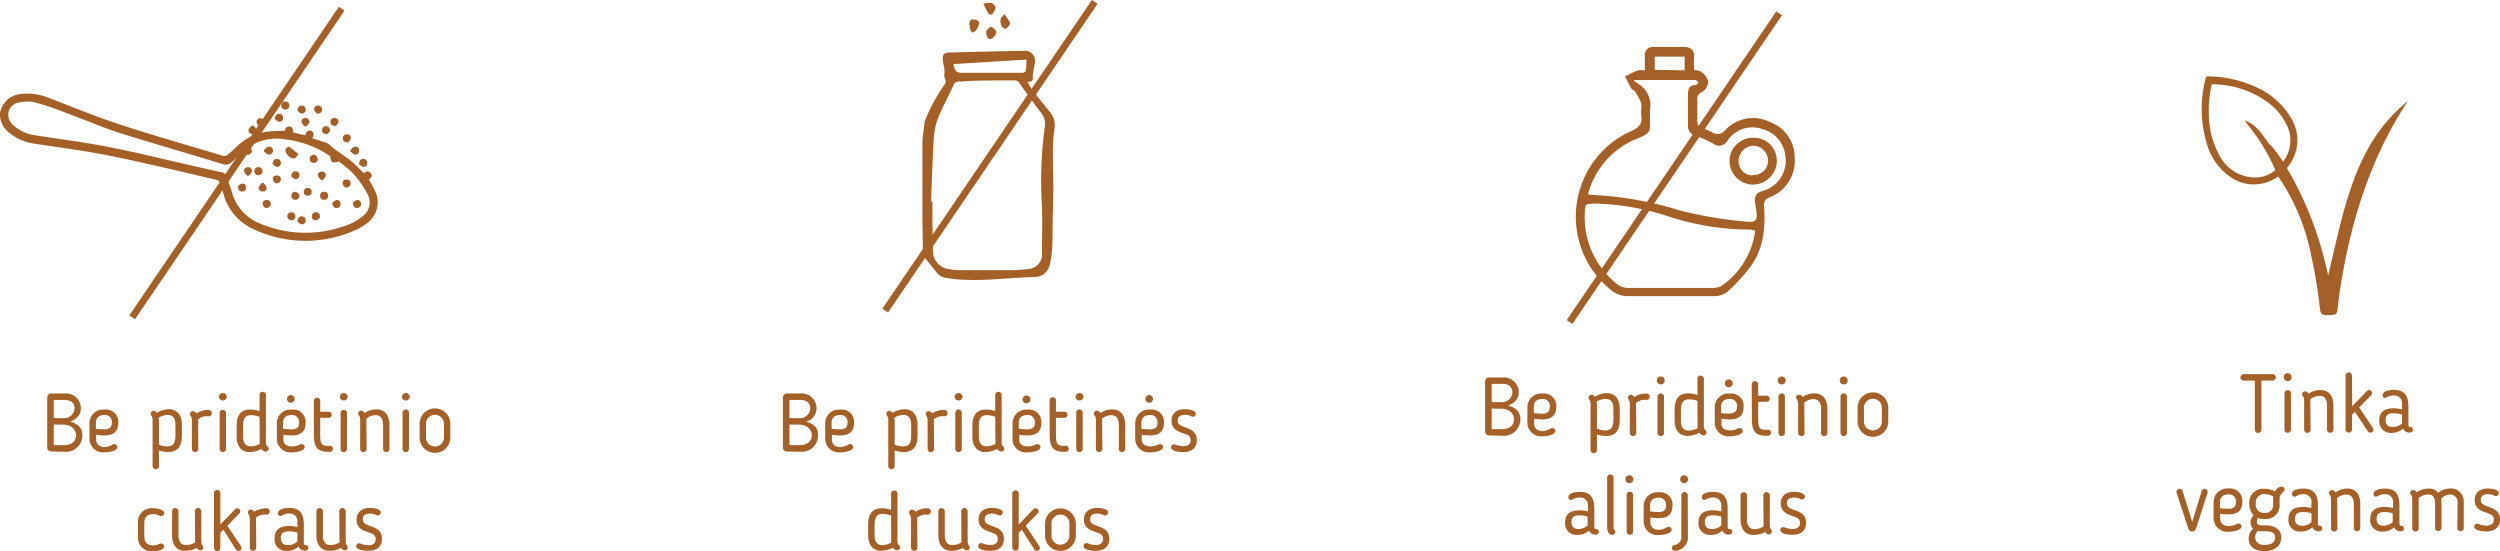 <?xml version="1.0" encoding="UTF-8" standalone="no"?>
<svg xmlns:dc="http://purl.org/dc/elements/1.1/" xmlns:cc="http://creativecommons.org/ns#" xmlns:rdf="http://www.w3.org/1999/02/22-rdf-syntax-ns#" xmlns:svg="http://www.w3.org/2000/svg" xmlns="http://www.w3.org/2000/svg" xmlns:sodipodi="http://sodipodi.sourceforge.net/DTD/sodipodi-0.dtd" xmlns:inkscape="http://www.inkscape.org/namespaces/inkscape" id="Layer_1" data-name="Layer 1" viewBox="0 0 364.668 80.433" version="1.1" sodipodi:docname="icons_product.svg" width="364.668" height="80.433" inkscape:version="0.92.4 (5da689c313, 2019-01-14)">
  <defs id="defs12">
    <style id="style10">.cls-1{fill:#a46026;}</style>
  </defs>
  <title id="title14">icons_product</title>
  <path class="cls-1" d="m 328.908,55.517 h -1.63 a 0.48,0.48 0 0 1 -0.48,-0.47 0.52,0.52 0 0 1 0.48,-0.47 h 4.22 a 0.47,0.47 0 1 1 0,0.94 h -1.63 v 7.16 a 0.49,0.49 0 0 1 -0.48,0.48 0.49,0.49 0 0 1 -0.48,-0.48 z" id="path16" inkscape:connector-curvature="0" style="fill:#a46026"></path>
  <path class="cls-1" d="m 333.698,55.597 a 0.58,0.58 0 1 1 0.58,-0.57 0.57,0.57 0 0 1 -0.58,0.57 z m 0,7.53 a 0.46,0.46 0 0 1 -0.47,-0.46 v -5.29 a 0.47,0.47 0 0 1 0.47,-0.47 0.46,0.46 0 0 1 0.47,0.47 v 5.29 a 0.45,0.45 0 0 1 -0.47,0.46 z" id="path18" inkscape:connector-curvature="0" style="fill:#a46026"></path>
  <path class="cls-1" d="m 337.038,62.667 a 0.47,0.47 0 0 1 -0.94,0 v -4.08 c 0,-0.66 -0.11,-0.66 -0.21,-0.84 a 0.42,0.42 0 0 1 -0.09,-0.24 0.42,0.42 0 0 1 0.45,-0.42 0.61,0.61 0 0 1 0.5,0.35 2.93,2.93 0 0 1 1.71,-0.54 c 1.28,0 1.91,0.91 1.91,2.26 v 3.51 a 0.44,0.44 0 0 1 -0.47,0.45 0.43,0.43 0 0 1 -0.46,-0.45 v -3.51 c 0,-0.91 -0.39,-1.42 -1.11,-1.42 a 2.22,2.22 0 0 0 -1.33,0.5 2.5,2.5 0 0 1 0,0.35 z" id="path20" inkscape:connector-curvature="0" style="fill:#a46026"></path>
  <path class="cls-1" d="m 343.108,59.257 2.17,-2.25 a 0.4,0.4 0 0 1 0.29,-0.11 0.43,0.43 0 0 1 0.44,0.43 0.39,0.39 0 0 1 -0.12,0.31 l -1.76,1.8 2,3 a 0.64,0.64 0 0 1 0.07,0.28 0.42,0.42 0 0 1 -0.45,0.39 0.44,0.44 0 0 1 -0.38,-0.22 l -1.86,-2.83 -0.43,0.44 v 2.15 a 0.45,0.45 0 0 1 -0.47,0.46 0.46,0.46 0 0 1 -0.47,-0.46 v -7.86 a 0.47,0.47 0 0 1 0.47,-0.47 0.46,0.46 0 0 1 0.47,0.47 z" id="path22" inkscape:connector-curvature="0" style="fill:#a46026"></path>
  <path class="cls-1" d="m 350.378,58.977 a 1.13,1.13 0 0 0 -1.29,-1.28 1.75,1.75 0 0 0 -0.91,0.25 0.85,0.85 0 0 1 -0.31,0.1 c -0.23,0 -0.32,-0.22 -0.33,-0.4 0,-0.55 0.85,-0.78 1.67,-0.78 1.5,0 2.1,0.84 2.1,2.43 v 2.63 c 0,0.24 0.08,0.36 0.22,0.36 h 0.1 a 0.37,0.37 0 0 1 0.34,0.41 c 0,0.3 -0.27,0.41 -0.54,0.41 a 1,1 0 0 1 -0.9,-0.6 2.3,2.3 0 0 1 -1.64,0.63 1.66,1.66 0 0 1 -1.83,-1.81 v 0 c 0,-1.17 0.69,-1.77 2.11,-1.77 a 4.26,4.26 0 0 1 1.21,0.17 z m -2.4,2.31 v 0 c 0,0.57 0.25,1 1.05,1 a 2,2 0 0 0 1.35,-0.52 v -1.3 a 4.56,4.56 0 0 0 -1.22,-0.18 c -1,-0.03 -1.19,0.46 -1.19,0.97 z" id="path24" inkscape:connector-curvature="0" style="fill:#a46026"></path>
  <path class="cls-1" d="m 320.378,76.967 c -0.13,0.4 -0.3,0.56 -0.61,0.56 -0.31,0 -0.48,-0.16 -0.61,-0.55 l -1.67,-5.12 a 0.45,0.45 0 0 1 0.46,-0.55 0.46,0.46 0 0 1 0.42,0.31 l 1.4,4.52 1.38,-4.52 a 0.452,0.452 0 0 1 0.86,0.28 z" id="path26" inkscape:connector-curvature="0" style="fill:#a46026"></path>
  <path class="cls-1" d="m 326.378,76.367 a 0.37,0.37 0 0 1 0.17,0 0.43,0.43 0 0 1 0.42,0.42 c 0,0.59 -1.3,0.78 -1.95,0.78 a 2,2 0 0 1 -2.13,-2 v -2.31 a 2,2 0 0 1 2.19,-2 1.79,1.79 0 0 1 2,2 c 0,1.1 -0.6,1.77 -2,1.77 a 7.82,7.82 0 0 1 -1.23,-0.1 v 0.7 c 0,0.67 0.45,1.11 1.31,1.11 a 2.78,2.78 0 0 0 1.22,-0.37 z m -1.32,-4.25 c -0.78,0 -1.24,0.42 -1.24,1.1 v 0.91 a 11.23,11.23 0 0 0 1.26,0.08 c 0.91,0 1.07,-0.49 1.07,-1 a 1,1 0 0 0 -1.13,-1.09 z" id="path28" inkscape:connector-curvature="0" style="fill:#a46026"></path>
  <path class="cls-1" d="m 331.848,71.677 a 1.2,1.2 0 0 1 0.95,-0.69 0.42,0.42 0 0 1 0.45,0.42 0.36,0.36 0 0 1 -0.09,0.24 c -0.45,0.44 -0.64,0.57 -0.64,1.16 v 0.74 a 2,2 0 0 1 -2.17,2.16 2.75,2.75 0 0 1 -1,-0.15 1.17,1.17 0 0 0 -0.15,0.55 c 0,0.42 0.39,0.52 0.65,0.52 h 0.53 c 1.36,0 2.39,0.57 2.39,1.77 0,1.2 -1,2 -2.45,2 -1.45,0 -2.31,-0.68 -2.31,-1.84 a 1.9,1.9 0 0 1 0.64,-1.44 1.31,1.31 0 0 1 -0.36,-0.93 1.27,1.27 0 0 1 0.45,-1 2.29,2.29 0 0 1 -0.64,-1.69 2,2 0 0 1 2.14,-2.2 3.26,3.26 0 0 1 1.61,0.38 z m -2.47,5.76 a 1.14,1.14 0 0 0 -0.41,0.93 c 0,0.72 0.47,1.12 1.39,1.12 0.92,0 1.5,-0.35 1.5,-1.07 0,-0.72 -0.48,-0.92 -1.44,-0.92 h -0.5 a 2.69,2.69 0 0 1 -0.54,-0.06 z m 2.22,-5 a 2.29,2.29 0 0 0 -1.22,-0.36 1.21,1.21 0 0 0 -1.33,1.38 1.19,1.19 0 0 0 1.29,1.36 1.12,1.12 0 0 0 1.23,-1.27 v -0.76 a 2,2 0 0 1 0.04,-0.32 z" id="path30" inkscape:connector-curvature="0" style="fill:#a46026"></path>
  <path class="cls-1" d="m 337.168,73.377 a 1.12,1.12 0 0 0 -1.28,-1.28 1.69,1.69 0 0 0 -0.91,0.25 0.93,0.93 0 0 1 -0.31,0.1 c -0.23,0 -0.33,-0.22 -0.34,-0.4 -0.05,-0.55 0.85,-0.78 1.68,-0.78 1.5,0 2.1,0.84 2.1,2.43 v 2.63 c 0,0.24 0.07,0.36 0.22,0.36 h 0.05 a 0.37,0.37 0 0 1 0.35,0.41 c 0,0.3 -0.28,0.41 -0.54,0.41 a 1,1 0 0 1 -0.9,-0.6 2.34,2.34 0 0 1 -1.64,0.63 1.66,1.66 0 0 1 -1.84,-1.81 v 0 c 0,-1.18 0.7,-1.78 2.11,-1.78 a 4.26,4.26 0 0 1 1.21,0.17 z m -2.4,2.31 v 0 c 0,0.57 0.26,1 1.06,1 a 1.92,1.92 0 0 0 1.34,-0.52 v -1.3 a 4.45,4.45 0 0 0 -1.22,-0.18 c -0.98,0 -1.18,0.46 -1.18,1 z" id="path32" inkscape:connector-curvature="0" style="fill:#a46026"></path>
  <path class="cls-1" d="m 340.958,77.067 a 0.47,0.47 0 0 1 -0.94,0 v -4.08 c 0,-0.66 -0.11,-0.66 -0.22,-0.84 a 0.51,0.51 0 0 1 -0.08,-0.24 0.42,0.42 0 0 1 0.44,-0.42 0.61,0.61 0 0 1 0.51,0.35 3,3 0 0 1 1.71,-0.58 c 1.27,0 1.91,0.91 1.91,2.26 v 3.51 a 0.47,0.47 0 0 1 -0.94,0 v -3.47 c 0,-0.91 -0.38,-1.42 -1.1,-1.42 a 2.22,2.22 0 0 0 -1.33,0.5 2.5,2.5 0 0 1 0,0.35 z" id="path34" inkscape:connector-curvature="0" style="fill:#a46026"></path>
  <path class="cls-1" d="m 349.068,73.377 a 1.13,1.13 0 0 0 -1.29,-1.28 1.69,1.69 0 0 0 -0.91,0.25 0.93,0.93 0 0 1 -0.31,0.1 c -0.23,0 -0.33,-0.22 -0.34,-0.4 0,-0.55 0.85,-0.78 1.68,-0.78 1.5,0 2.1,0.84 2.1,2.43 v 2.63 c 0,0.24 0.07,0.36 0.22,0.36 h 0.09 a 0.37,0.37 0 0 1 0.35,0.41 c 0,0.3 -0.27,0.41 -0.54,0.41 a 1,1 0 0 1 -0.9,-0.6 2.3,2.3 0 0 1 -1.64,0.63 1.66,1.66 0 0 1 -1.84,-1.81 v 0 c 0,-1.18 0.7,-1.78 2.11,-1.78 a 4.33,4.33 0 0 1 1.22,0.17 z m -2.4,2.31 v 0 c 0,0.57 0.25,1 1,1 a 2,2 0 0 0 1.35,-0.52 v -1.3 a 4.58,4.58 0 0 0 -1.23,-0.18 c -0.93,0 -1.12,0.46 -1.12,1 z" id="path36" inkscape:connector-curvature="0" style="fill:#a46026"></path>
  <path class="cls-1" d="m 358.478,73.337 a 1.07,1.07 0 0 0 -1.09,-1.2 1.78,1.78 0 0 0 -1.32,0.63 2.35,2.35 0 0 1 0.06,0.54 v 3.76 a 0.47,0.47 0 0 1 -0.93,0 v -3.48 c 0,-0.85 -0.15,-1.45 -1,-1.45 a 2.39,2.39 0 0 0 -1.39,0.48 2.76,2.76 0 0 1 0,0.37 v 4.08 a 0.47,0.47 0 0 1 -0.94,0 v -4.08 c 0,-0.66 -0.11,-0.66 -0.21,-0.84 a 0.42,0.42 0 0 1 -0.09,-0.24 0.42,0.42 0 0 1 0.45,-0.42 0.57,0.57 0 0 1 0.47,0.32 3.34,3.34 0 0 1 1.76,-0.54 1.6,1.6 0 0 1 1.39,0.62 2.74,2.74 0 0 1 1.74,-0.63 1.87,1.87 0 0 1 2,2 v 3.76 a 0.47,0.47 0 0 1 -0.94,0 z" id="path38" inkscape:connector-curvature="0" style="fill:#a46026"></path>
  <path class="cls-1" d="m 362.898,71.257 c 0.63,0 1.6,0.17 1.6,0.67 a 0.44,0.44 0 0 1 -0.43,0.44 0.51,0.51 0 0 1 -0.22,-0.06 1.84,1.84 0 0 0 -0.91,-0.22 c -0.73,0 -1.07,0.29 -1.07,0.84 0,0.37 0.16,0.56 0.56,0.77 0.83,0.41 2.24,0.51 2.24,2.07 0,1.08 -0.69,1.75 -2,1.75 -0.61,0 -1.76,-0.14 -1.76,-0.69 a 0.42,0.42 0 0 1 0.44,-0.43 0.29,0.29 0 0 1 0.12,0 3.21,3.21 0 0 0 1.2,0.28 c 0.66,0 1.1,-0.27 1.1,-0.89 a 0.75,0.75 0 0 0 -0.44,-0.74 c -0.76,-0.41 -2.35,-0.5 -2.35,-2.08 -0.02,-1 0.65,-1.71 1.92,-1.71 z" id="path40" inkscape:connector-curvature="0" style="fill:#a46026"></path>
  <path class="cls-1" d="m 340.238,37.477 -0.63,2.7 -0.49,-2.09 a 51.29,51.29 0 0 0 -5.53,-13.56 l 0.12,-0.19 a 6.09,6.09 0 0 0 0.55,-7 11,11 0 0 0 -4.65,-4.38 17.12,17.12 0 0 0 -7.57,-1.82 c -0.22,0 -0.26,0.11 -0.3,0.28 a 17.41,17.41 0 0 0 0.1,9.31 8.73,8.73 0 0 0 3.5,5.09 6,6 0 0 0 5.72,0.63 8.21,8.21 0 0 0 1.26,-0.7 30.92,30.92 0 0 1 4.81,11.51 72.48,72.48 0 0 1 1.25,7.58 c 0.11,1 0.29,1.18 1.22,1.13 h 0.2 c 1.09,-0.07 1.09,-0.07 1.23,-1.33 0.14,-1.26 0.32,-2.57 0.54,-3.82 1.75,-10.37 4.92,-18.93 9.67,-26.07 -7.03,5.59 -8.96,13.94 -11,22.73 z m -11.86,-11.62 a 5.9,5.9 0 0 1 -4.7,-3.31 12.51,12.51 0 0 1 -1.47,-5.55 17.1,17.1 0 0 1 0.42,-4.73 c 0.6,0.05 1.19,0.05 1.77,0.14 a 13.58,13.58 0 0 1 6.18,2.37 8.86,8.86 0 0 1 3.18,3.9 5.06,5.06 0 0 1 -0.73,4.9 26.33,26.33 0 0 0 -1.72,-2.32 c -0.62,-0.22 -1.7,-3.12 -3.93,-3.65 a 28,28 0 0 1 4.52,7.2 4.55,4.55 0 0 1 -3.52,1.05 z" id="path42" inkscape:connector-curvature="0" style="fill:#a46026"></path>
  <path class="cls-1" d="m 7.458,65.857 a 0.58,0.58 0 0 1 -0.57,-0.58 v -7.3 a 0.57,0.57 0 0 1 0.57,-0.58 h 2 a 2.16,2.16 0 0 1 2.34,2.18 c 0,1 -0.66,1.55 -1.55,1.92 0.8,0.25 1.77,0.61 1.77,2 a 2.39,2.39 0 0 1 -2.61,2.4 z m 1.76,-4.86 a 1.51,1.51 0 0 0 1.65,-1.43 c 0,-0.63 -0.36,-1.23 -1.44,-1.23 h -1.59 v 2.66 z m -1.38,0.93 v 3 h 1.47 c 1.2,0 1.78,-0.59 1.78,-1.45 0,-0.86 -0.77,-1.54 -1.83,-1.54 z" id="path44" inkscape:connector-curvature="0" style="fill:#a46026"></path>
  <path class="cls-1" d="m 16.538,64.787 a 0.47,0.47 0 0 1 0.17,0 0.43,0.43 0 0 1 0.42,0.42 c 0,0.59 -1.29,0.78 -1.94,0.78 a 2,2 0 0 1 -2.14,-2 v -2.24 a 2,2 0 0 1 2.2,-2 1.79,1.79 0 0 1 2,2 c 0,1.1 -0.6,1.77 -2,1.77 a 6.74,6.74 0 0 1 -1.22,-0.11 v 0.71 c 0,0.67 0.44,1.1 1.31,1.1 a 2.73,2.73 0 0 0 1.2,-0.43 z m -1.32,-4.25 c -0.78,0 -1.23,0.42 -1.23,1.09 v 0.92 a 11.1,11.1 0 0 0 1.26,0.08 c 0.91,0 1.07,-0.49 1.07,-1 a 1,1 0 0 0 -1.1,-1.09 z" id="path46" inkscape:connector-curvature="0" style="fill:#a46026"></path>
  <path class="cls-1" d="m 23.188,65.707 v 2.27 a 0.44,0.44 0 0 1 -0.47,0.45 0.43,0.43 0 0 1 -0.46,-0.45 v -6.55 a 1.34,1.34 0 0 0 -0.2,-0.84 0.42,0.42 0 0 1 0.34,-0.66 0.59,0.59 0 0 1 0.47,0.29 3.76,3.76 0 0 1 1.75,-0.53 c 1.26,0 1.91,0.92 1.91,2.27 v 1.56 c 0,1.42 -0.48,2.42 -2,2.42 a 4.28,4.28 0 0 1 -1.34,-0.23 z m 0,-0.84 a 3.23,3.23 0 0 0 1.21,0.25 c 0.88,0 1.19,-0.49 1.19,-1.6 v -1.56 c 0,-0.94 -0.37,-1.43 -1.16,-1.43 a 2.64,2.64 0 0 0 -1.3,0.41 2.33,2.33 0 0 1 0.06,0.49 z" id="path48" inkscape:connector-curvature="0" style="fill:#a46026"></path>
  <path class="cls-1" d="m 28.928,65.477 a 0.47,0.47 0 0 1 -0.94,0 v -4 a 1.34,1.34 0 0 0 -0.19,-0.84 0.36,0.36 0 0 1 -0.08,-0.24 0.42,0.42 0 0 1 0.43,-0.42 0.59,0.59 0 0 1 0.48,0.33 3.37,3.37 0 0 1 1.64,-0.52 c 0.48,0 0.63,0.2 0.63,0.45 a 0.46,0.46 0 0 1 -0.47,0.49 2,2 0 0 0 -1.53,0.43 1.91,1.91 0 0 1 0,0.32 z" id="path50" inkscape:connector-curvature="0" style="fill:#a46026"></path>
  <path class="cls-1" d="m 32.498,58.417 a 0.57,0.57 0 0 1 -0.57,-0.58 0.58,0.58 0 0 1 1.15,0 0.57,0.57 0 0 1 -0.58,0.58 z m 0,7.53 a 0.45,0.45 0 0 1 -0.46,-0.47 v -5.29 a 0.47,0.47 0 0 1 0.93,0 v 5.29 a 0.46,0.46 0 0 1 -0.47,0.47 z" id="path52" inkscape:connector-curvature="0" style="fill:#a46026"></path>
  <path class="cls-1" d="m 37.858,59.967 v -2.35 a 0.43,0.43 0 0 1 0.46,-0.46 0.44,0.44 0 0 1 0.47,0.46 v 6.87 a 0.78,0.78 0 0 0 0.31,0.72 0.37,0.37 0 0 1 0.09,0.24 0.43,0.43 0 0 1 -0.42,0.42 0.76,0.76 0 0 1 -0.64,-0.39 3.77,3.77 0 0 1 -1.7,0.47 c -1.26,0 -1.91,-0.92 -1.91,-2.26 v -1.53 c 0,-1.43 0.48,-2.42 2,-2.42 a 4.39,4.39 0 0 1 1.34,0.23 z m 0,0.84 a 3.58,3.58 0 0 0 -1.22,-0.25 c -0.87,0 -1.18,0.49 -1.18,1.6 v 1.53 c 0,0.93 0.37,1.42 1.16,1.42 a 2.83,2.83 0 0 0 1.26,-0.35 1.27,1.27 0 0 1 0,-0.27 z" id="path54" inkscape:connector-curvature="0" style="fill:#a46026"></path>
  <path class="cls-1" d="m 42.618,65.117 a 2.77,2.77 0 0 0 1.25,-0.33 0.35,0.35 0 0 1 0.16,0 0.43,0.43 0 0 1 0.42,0.42 c 0,0.59 -1.29,0.78 -1.94,0.78 a 2,2 0 0 1 -2.13,-2 v -2.24 a 2,2 0 0 1 2.19,-2 1.79,1.79 0 0 1 2,2 c 0,1.1 -0.6,1.77 -2,1.77 a 6.84,6.84 0 0 1 -1.23,-0.11 v 0.71 c -0.03,0.57 0.42,1 1.28,1 z m 1,-3.47 a 1,1 0 0 0 -1.09,-1.11 c -0.78,0 -1.24,0.42 -1.24,1.09 v 0.92 a 11.23,11.23 0 0 0 1.26,0.08 c 0.93,0 1.09,-0.49 1.09,-0.98 z m -0.64,-3.46 a 0.56,0.56 0 1 0 -1.12,0 0.56,0.56 0 1 0 1.12,0 z" id="path56" inkscape:connector-curvature="0" style="fill:#a46026"></path>
  <path class="cls-1" d="m 45.778,58.407 a 0.47,0.47 0 0 1 0.93,0 v 1.65 h 1.25 a 0.44,0.44 0 0 1 0.43,0.45 0.43,0.43 0 0 1 -0.43,0.44 h -1.25 v 2.39 c 0,1.23 0.12,1.69 1,1.69 h 0.22 c 0.28,0 0.63,0 0.63,0.43 0,0.43 -0.35,0.45 -0.69,0.45 -1.68,0 -2.08,-0.82 -2.08,-2.48 z" id="path58" inkscape:connector-curvature="0" style="fill:#a46026"></path>
  <path class="cls-1" d="m 50.138,58.417 a 0.57,0.57 0 0 1 -0.57,-0.58 0.58,0.58 0 0 1 1.15,0 0.57,0.57 0 0 1 -0.58,0.58 z m 0,7.53 a 0.45,0.45 0 0 1 -0.46,-0.47 v -5.29 a 0.47,0.47 0 0 1 0.93,0 v 5.29 a 0.46,0.46 0 0 1 -0.47,0.47 z" id="path60" inkscape:connector-curvature="0" style="fill:#a46026"></path>
  <path class="cls-1" d="m 53.478,65.477 a 0.47,0.47 0 0 1 -0.94,0 v -4.07 c 0,-0.66 -0.1,-0.66 -0.21,-0.84 a 0.42,0.42 0 0 1 0.36,-0.66 0.61,0.61 0 0 1 0.5,0.35 2.94,2.94 0 0 1 1.72,-0.54 c 1.27,0 1.9,0.91 1.9,2.26 v 3.5 a 0.43,0.43 0 0 1 -0.46,0.46 0.44,0.44 0 0 1 -0.47,-0.46 v -3.5 c 0,-0.91 -0.38,-1.42 -1.1,-1.42 a 2.25,2.25 0 0 0 -1.34,0.5 1.56,1.56 0 0 1 0,0.35 z" id="path62" inkscape:connector-curvature="0" style="fill:#a46026"></path>
  <path class="cls-1" d="m 59.188,58.417 a 0.57,0.57 0 0 1 -0.57,-0.58 0.58,0.58 0 0 1 1.15,0 0.57,0.57 0 0 1 -0.58,0.58 z m 0,7.53 a 0.46,0.46 0 0 1 -0.47,-0.47 v -5.29 a 0.47,0.47 0 0 1 0.47,-0.46 0.46,0.46 0 0 1 0.47,0.46 v 5.29 a 0.46,0.46 0 0 1 -0.47,0.47 z" id="path64" inkscape:connector-curvature="0" style="fill:#a46026"></path>
  <path class="cls-1" d="m 61.208,63.817 v -2 a 2.24,2.24 0 0 1 4.48,0 v 2 a 2.24,2.24 0 0 1 -4.48,0 z m 3.55,0 v -2 a 1.31,1.31 0 0 0 -2.62,0 v 2 a 1.31,1.31 0 0 0 2.62,0 z" id="path66" inkscape:connector-curvature="0" style="fill:#a46026"></path>
  <path class="cls-1" d="m 20.128,76.327 a 2,2 0 0 1 2.15,-2.2 c 0.56,0 1.67,0.17 1.67,0.73 a 0.41,0.41 0 0 1 -0.41,0.41 0.46,0.46 0 0 1 -0.19,0 2.06,2.06 0 0 0 -1,-0.27 c -0.93,0 -1.3,0.5 -1.3,1.37 v 1.82 c 0,0.87 0.37,1.37 1.3,1.37 a 2.06,2.06 0 0 0 1,-0.27 0.72,0.72 0 0 1 0.19,0 0.41,0.41 0 0 1 0.41,0.41 c 0,0.56 -1.11,0.73 -1.67,0.73 a 2,2 0 0 1 -2.15,-2.2 z" id="path68" inkscape:connector-curvature="0" style="fill:#a46026"></path>
  <path class="cls-1" d="m 28.428,74.577 a 0.47,0.47 0 0 1 0.94,0 v 4.2 c 0,0.66 0.12,0.66 0.22,0.84 a 0.56,0.56 0 0 1 0.08,0.24 0.43,0.43 0 0 1 -0.44,0.42 0.6,0.6 0 0 1 -0.52,-0.36 3.49,3.49 0 0 1 -1.7,0.43 c -1.27,0 -1.91,-0.91 -1.91,-2.26 v -3.51 a 0.47,0.47 0 0 1 0.94,0 v 3.51 c 0,0.91 0.38,1.42 1.1,1.42 a 2.48,2.48 0 0 0 1.32,-0.39 c 0,-0.12 0,-0.24 0,-0.34 z" id="path70" inkscape:connector-curvature="0" style="fill:#a46026"></path>
  <path class="cls-1" d="m 32.138,76.497 2.17,-2.24 a 0.4,0.4 0 0 1 0.29,-0.11 0.44,0.44 0 0 1 0.45,0.43 0.43,0.43 0 0 1 -0.12,0.31 l -1.77,1.8 2,3 a 0.53,0.53 0 0 1 0.07,0.28 0.41,0.41 0 0 1 -0.44,0.39 0.44,0.44 0 0 1 -0.39,-0.23 l -1.82,-2.87 -0.44,0.45 v 2.14 a 0.47,0.47 0 1 1 -0.93,0 v -7.85 a 0.47,0.47 0 1 1 0.93,0 z" id="path72" inkscape:connector-curvature="0" style="fill:#a46026"></path>
  <path class="cls-1" d="m 37.378,79.877 a 0.47,0.47 0 1 1 -0.94,0 v -4.05 a 1.43,1.43 0 0 0 -0.19,-0.84 0.36,0.36 0 0 1 -0.08,-0.24 0.42,0.42 0 0 1 0.43,-0.42 0.59,0.59 0 0 1 0.48,0.33 3.34,3.34 0 0 1 1.64,-0.52 c 0.48,0 0.62,0.2 0.62,0.46 a 0.45,0.45 0 0 1 -0.46,0.48 2,2 0 0 0 -1.53,0.43 c 0,0.12 0,0.22 0,0.32 z" id="path74" inkscape:connector-curvature="0" style="fill:#a46026"></path>
  <path class="cls-1" d="m 43.378,76.197 a 1.12,1.12 0 0 0 -1.28,-1.28 1.69,1.69 0 0 0 -0.91,0.25 0.92,0.92 0 0 1 -0.32,0.1 c -0.22,0 -0.32,-0.22 -0.33,-0.4 0,-0.55 0.85,-0.78 1.68,-0.78 1.5,0 2.1,0.84 2.1,2.42 v 2.64 q 0,0.36 0.21,0.36 h 0.1 a 0.37,0.37 0 0 1 0.35,0.41 c 0,0.3 -0.28,0.41 -0.54,0.41 a 1,1 0 0 1 -0.9,-0.6 2.35,2.35 0 0 1 -1.65,0.63 1.66,1.66 0 0 1 -1.83,-1.81 v -0.05 c 0,-1.17 0.69,-1.77 2.11,-1.77 a 4.26,4.26 0 0 1 1.21,0.17 z m -2.4,2.31 v 0 c 0,0.57 0.25,1 1.06,1 a 1.9,1.9 0 0 0 1.34,-0.53 v -1.29 a 4.51,4.51 0 0 0 -1.22,-0.18 c -1.02,0 -1.21,0.46 -1.21,1 z" id="path76" inkscape:connector-curvature="0" style="fill:#a46026"></path>
  <path class="cls-1" d="m 49.488,74.577 a 0.47,0.47 0 0 1 0.94,0 v 4.2 c 0,0.66 0.12,0.66 0.22,0.84 a 0.56,0.56 0 0 1 0.08,0.24 0.43,0.43 0 0 1 -0.44,0.42 0.6,0.6 0 0 1 -0.52,-0.36 3.49,3.49 0 0 1 -1.7,0.43 c -1.27,0 -1.91,-0.91 -1.91,-2.26 v -3.51 a 0.47,0.47 0 0 1 0.94,0 v 3.51 c 0,0.91 0.38,1.42 1.1,1.42 a 2.48,2.48 0 0 0 1.32,-0.39 c 0,-0.12 0,-0.24 0,-0.34 z" id="path78" inkscape:connector-curvature="0" style="fill:#a46026"></path>
  <path class="cls-1" d="m 53.958,74.087 c 0.62,0 1.59,0.17 1.59,0.67 a 0.43,0.43 0 0 1 -0.43,0.43 0.5,0.5 0 0 1 -0.21,-0.05 1.84,1.84 0 0 0 -0.91,-0.22 c -0.74,0 -1.07,0.29 -1.07,0.84 0,0.37 0.15,0.56 0.56,0.77 0.83,0.4 2.23,0.51 2.23,2.07 0,1.08 -0.68,1.75 -2,1.75 -0.61,0 -1.77,-0.14 -1.77,-0.69 a 0.43,0.43 0 0 1 0.43,-0.4 0.33,0.33 0 0 1 0.12,0 3.17,3.17 0 0 0 1.2,0.27 c 0.66,0 1.1,-0.26 1.1,-0.88 a 0.77,0.77 0 0 0 -0.44,-0.75 c -0.76,-0.4 -2.35,-0.49 -2.35,-2.07 0.01,-1.04 0.68,-1.74 1.95,-1.74 z" id="path80" inkscape:connector-curvature="0" style="fill:#a46026"></path>
  <path class="cls-1" d="m 54.668,27.767 a 3.78,3.78 0 0 1 -1.22,4.85 7.37,7.37 0 0 1 -1.72,1 17.77,17.77 0 0 1 -14.66,-0.15 7.85,7.85 0 0 1 -4.48,-5.21 14.61,14.61 0 0 0 -0.49,-1.59 0.76,0.76 0 0 0 -0.46,-0.42 c -5.19,-1.2 -10.36,-2.46 -15.57,-3.52 -3.6,-0.73 -7.26,-1.18 -10.89,-1.75 a 7.22,7.22 0 0 1 -3.95,-1.72 3.29,3.29 0 0 1 -1.22,-2.8 3.38,3.38 0 0 1 2.87,-2.73 8.3,8.3 0 0 1 4.24,0.55 c 3.37,1.29 6.71,2.68 10.13,3.81 5.07,1.66 10.21,3.12 15.32,4.65 a 0.75,0.75 0 0 0 0.61,-0.13 c 0.49,-0.4 0.94,-0.86 1.42,-1.28 a 7.79,7.79 0 0 1 4.12,-2.09 c 0.92,-0.13 1.86,-0.12 2.83,-0.17 0.07,-0.35 0.24,-0.66 0.71,-0.61 0.47,0.05 0.49,0.51 0.51,0.87 l 1.73,0.41 c 0.2,-0.59 0.48,-0.8 0.88,-0.65 0.4,0.15 0.47,0.49 0.18,1.09 0.7,0.22 1.39,0.43 2.07,0.66 a 1.54,1.54 0 0 1 0.42,0.26 c 0.19,0.16 0.34,0.35 0.54,0.5 0.85,0.62 1.75,1.19 2.57,1.85 0.82,0.66 1.27,1.19 1.92,1.81 0.32,-0.27 0.69,-0.39 1,0 0.31,0.39 0.08,0.69 -0.27,0.9 0.29,0.55 0.62,1.1 0.86,1.61 z m -6.2,-4.13 c -0.21,-0.15 -0.25,-0.53 -0.3,-0.85 a 14.59,14.59 0 0 0 -6.39,-2.44 7.87,7.87 0 0 0 -4,0.32 c -0.46,0.18 -0.9,0.44 -1.36,0.66 0.4,0.55 0.42,0.86 0.11,1.11 -0.31,0.25 -0.61,0.16 -1,-0.31 -0.57,0.49 -1.15,1 -1.69,1.49 a 1.24,1.24 0 0 1 -1.4,0.31 c -5.12,-1.58 -10.3,-3.06 -15.43,-4.67 -2.85,-1 -5.63,-2.16 -8.44,-3.2 a 34.37,34.37 0 0 0 -3.73,-1.18 5.08,5.08 0 0 0 -1.94,0.06 1.85,1.85 0 0 0 -1.63,1.32 1.93,1.93 0 0 0 0.67,2 5.86,5.86 0 0 0 3.29,1.49 c 3.55,0.56 7.12,1 10.65,1.7 3.87,0.75 7.7,1.71 11.55,2.58 1.59,0.36 3.17,0.73 4.76,1.07 a 1.12,1.12 0 0 1 1,0.87 c 0.18,0.72 0.45,1.41 0.66,2.12 a 6.77,6.77 0 0 0 4.07,4.51 17,17 0 0 0 13.15,0.06 7,7 0 0 0 1.67,-1 2.5,2.5 0 0 0 0.84,-3.39 14,14 0 0 0 -1.54,-2.35 9.61,9.61 0 0 0 -1.31,-1.32 c -0.44,-0.39 -0.92,-0.74 -1.37,-1.11 v 0.14 c -0.33,0.01 -0.71,0.14 -0.89,0.01 z" id="path82" inkscape:connector-curvature="0" style="fill:#a46026"></path>
  <path class="cls-1" d="m 51.118,22.107 c 0.22,0.15 0.43,0.4 0.67,0.44 a 0.52,0.52 0 0 0 0.59,-0.59 0.51,0.51 0 0 0 -0.62,-0.55 c -0.24,0 -0.43,0.3 -0.65,0.47 z" id="path84" inkscape:connector-curvature="0" style="fill:#a46026"></path>
  <path class="cls-1" d="m 50.768,20.797 c 0.12,-0.17 0.37,-0.38 0.4,-0.61 a 0.52,0.52 0 0 0 -0.59,-0.59 0.54,0.54 0 0 0 -0.57,0.57 c 0,0.39 0.24,0.57 0.76,0.63 z" id="path86" inkscape:connector-curvature="0" style="fill:#a46026"></path>
  <path class="cls-1" d="m 41.618,14.797 c -0.37,0 -0.6,0.23 -0.59,0.61 a 0.54,0.54 0 0 0 0.58,0.57 0.56,0.56 0 0 0 0.6,-0.56 0.57,0.57 0 0 0 -0.59,-0.62 z" id="path88" inkscape:connector-curvature="0" style="fill:#a46026"></path>
  <path class="cls-1" d="m 43.378,16.167 c 0.16,0.11 0.37,0.36 0.61,0.39 a 0.52,0.52 0 0 0 0.59,-0.59 0.54,0.54 0 0 0 -0.58,-0.56 c -0.37,0 -0.55,0.23 -0.62,0.76 z" id="path90" inkscape:connector-curvature="0" style="fill:#a46026"></path>
  <path class="cls-1" d="m 52.378,23.957 c 0.15,0.1 0.36,0.35 0.6,0.38 a 0.52,0.52 0 0 0 0.59,-0.59 0.54,0.54 0 0 0 -0.59,-0.56 c -0.37,0 -0.6,0.23 -0.6,0.77 z" id="path92" inkscape:connector-curvature="0" style="fill:#a46026"></path>
  <path class="cls-1" d="m 36.698,18.317 c -0.15,0.21 -0.41,0.41 -0.45,0.65 -0.04,0.24 0.19,0.6 0.58,0.59 0.39,-0.01 0.63,-0.24 0.56,-0.6 -0.07,-0.36 -0.29,-0.43 -0.45,-0.65 z" id="path94" inkscape:connector-curvature="0" style="fill:#a46026"></path>
  <path class="cls-1" d="m 46.268,16.607 c 0.52,-0.09 0.75,-0.28 0.71,-0.67 a 0.53,0.53 0 0 0 -0.6,-0.53 0.52,0.52 0 0 0 -0.55,0.63 c 0.05,0.22 0.32,0.42 0.44,0.57 z" id="path96" inkscape:connector-curvature="0" style="fill:#a46026"></path>
  <path class="cls-1" d="m 38.128,18.457 c 0.16,-0.22 0.41,-0.41 0.46,-0.64 0.05,-0.23 -0.21,-0.56 -0.56,-0.56 a 0.52,0.52 0 0 0 -0.59,0.59 c 0,0.23 0.3,0.43 0.45,0.65 z" id="path98" inkscape:connector-curvature="0" style="fill:#a46026"></path>
  <path class="cls-1" d="m 44.678,18.447 c 0.16,-0.21 0.42,-0.4 0.46,-0.64 0.04,-0.24 -0.19,-0.59 -0.57,-0.6 -0.38,-0.01 -0.63,0.24 -0.58,0.59 0.05,0.35 0.3,0.44 0.46,0.65 z" id="path100" inkscape:connector-curvature="0" style="fill:#a46026"></path>
  <path class="cls-1" d="m 47.728,19.587 c 0.12,-0.16 0.38,-0.36 0.41,-0.59 0.03,-0.23 -0.21,-0.59 -0.59,-0.59 a 0.53,0.53 0 0 0 -0.57,0.56 c -0.01,0.38 0.23,0.57 0.75,0.62 z" id="path102" inkscape:connector-curvature="0" style="fill:#a46026"></path>
  <path class="cls-1" d="m 40.078,17.347 c 0.16,0.11 0.36,0.36 0.6,0.4 a 0.51,0.51 0 0 0 0.61,-0.56 0.54,0.54 0 0 0 -0.57,-0.58 c -0.34,-0.01 -0.57,0.21 -0.64,0.74 z" id="path104" inkscape:connector-curvature="0" style="fill:#a46026"></path>
  <path class="cls-1" d="m 48.978,18.377 c 0.1,-0.15 0.35,-0.35 0.39,-0.58 0.04,-0.23 -0.2,-0.59 -0.58,-0.59 a 0.53,0.53 0 0 0 -0.58,0.56 c -0.01,0.37 0.22,0.58 0.77,0.61 z" id="path106" inkscape:connector-curvature="0" style="fill:#a46026"></path>
  <path class="cls-1" d="m 43.538,22.497 c -0.51,-0.42 -0.91,-0.79 -1.36,-1.09 -0.08,-0.05 -0.46,0.18 -0.52,0.34 a 0.93,0.93 0 0 0 0.15,0.67 1.61,1.61 0 0 0 0.53,0.54 0.93,0.93 0 0 0 0.63,0.14 c 0.19,-0.07 0.32,-0.32 0.57,-0.6 z" id="path108" inkscape:connector-curvature="0" style="fill:#a46026"></path>
  <path class="cls-1" d="m 46.688,31.727 c 0,-0.54 -0.23,-0.76 -0.61,-0.77 a 0.56,0.56 0 0 0 -0.59,0.57 0.53,0.53 0 0 0 0.6,0.59 c 0.29,-0.03 0.45,-0.28 0.6,-0.39 z" id="path110" inkscape:connector-curvature="0" style="fill:#a46026"></path>
  <path class="cls-1" d="m 38.728,30.367 c 0.53,-0.06 0.77,-0.25 0.76,-0.63 a 0.54,0.54 0 0 0 -0.58,-0.57 c -0.37,0 -0.64,0.23 -0.59,0.6 0.05,0.37 0.3,0.49 0.41,0.6 z" id="path112" inkscape:connector-curvature="0" style="fill:#a46026"></path>
  <path class="cls-1" d="m 48.458,29.597 c 0.07,0.52 0.26,0.75 0.64,0.74 a 0.54,0.54 0 0 0 0.57,-0.58 0.52,0.52 0 0 0 -0.61,-0.58 c -0.24,0.08 -0.44,0.3 -0.6,0.42 z" id="path114" inkscape:connector-curvature="0" style="fill:#a46026"></path>
  <path class="cls-1" d="m 38.508,22.107 c 0.22,0.15 0.42,0.4 0.66,0.44 a 0.58,0.58 0 1 0 0,-1.15 c -0.24,0 -0.43,0.31 -0.65,0.47 z" id="path116" inkscape:connector-curvature="0" style="fill:#a46026"></path>
  <path class="cls-1" d="m 45.938,22.557 c -0.53,0 -0.77,0.25 -0.76,0.62 a 0.55,0.55 0 0 0 0.57,0.58 c 0.37,0 0.65,-0.23 0.59,-0.6 -0.06,-0.37 -0.29,-0.44 -0.4,-0.6 z" id="path118" inkscape:connector-curvature="0" style="fill:#a46026"></path>
  <path class="cls-1" d="m 36.288,25.637 c 0.16,-0.21 0.42,-0.4 0.47,-0.64 0.05,-0.24 -0.18,-0.6 -0.56,-0.61 -0.38,-0.01 -0.64,0.23 -0.59,0.58 0.05,0.35 0.29,0.45 0.45,0.66 z" id="path120" inkscape:connector-curvature="0" style="fill:#a46026"></path>
  <path class="cls-1" d="m 37.708,24.377 a 0.57,0.57 0 0 0 -0.6,0.61 0.55,0.55 0 0 0 0.6,0.56 0.55,0.55 0 0 0 0.58,-0.56 0.56,0.56 0 0 0 -0.58,-0.61 z" id="path122" inkscape:connector-curvature="0" style="fill:#a46026"></path>
  <path class="cls-1" d="m 47.278,29.147 c 0.37,0 0.6,-0.24 0.59,-0.61 a 0.53,0.53 0 0 0 -0.58,-0.56 0.54,0.54 0 0 0 -0.6,0.55 0.57,0.57 0 0 0 0.59,0.62 z" id="path124" inkscape:connector-curvature="0" style="fill:#a46026"></path>
  <path class="cls-1" d="m 44.898,28.547 a 0.57,0.57 0 0 0 0.57,-0.63 0.59,0.59 0 0 0 -1.17,0 0.56,0.56 0 0 0 0.6,0.63 z" id="path126" inkscape:connector-curvature="0" style="fill:#a46026"></path>
  <path class="cls-1" d="m 39.758,23.937 c 0.17,0.12 0.37,0.37 0.61,0.4 a 0.52,0.52 0 0 0 0.6,-0.58 0.54,0.54 0 0 0 -0.58,-0.57 c -0.38,-0.01 -0.56,0.23 -0.63,0.75 z" id="path128" inkscape:connector-curvature="0" style="fill:#a46026"></path>
  <path class="cls-1" d="m 40.188,26.747 c 0.56,0 0.78,-0.23 0.78,-0.6 a 0.53,0.53 0 0 0 -0.57,-0.56 c -0.39,0 -0.64,0.21 -0.59,0.58 0.05,0.37 0.28,0.44 0.38,0.58 z" id="path130" inkscape:connector-curvature="0" style="fill:#a46026"></path>
  <path class="cls-1" d="m 50.378,27.357 c 0.55,0 0.77,-0.24 0.76,-0.62 a 0.52,0.52 0 0 0 -0.58,-0.55 c -0.38,0 -0.63,0.23 -0.57,0.59 0.06,0.36 0.29,0.48 0.39,0.58 z" id="path132" inkscape:connector-curvature="0" style="fill:#a46026"></path>
  <path class="cls-1" d="m 43.088,31.517 c -0.07,-0.37 -0.28,-0.59 -0.65,-0.55 a 0.581,0.581 0 0 0 0.06,1.16 0.57,0.57 0 0 0 0.59,-0.61 z" id="path134" inkscape:connector-curvature="0" style="fill:#a46026"></path>
  <path class="cls-1" d="m 43.378,32.327 c 0.16,0.11 0.37,0.36 0.61,0.39 a 0.53,0.53 0 0 0 0.59,-0.6 0.55,0.55 0 0 0 -0.59,-0.56 c -0.36,0 -0.54,0.24 -0.61,0.77 z" id="path136" inkscape:connector-curvature="0" style="fill:#a46026"></path>
  <path class="cls-1" d="m 47.098,26.257 c 0.16,-0.22 0.41,-0.43 0.44,-0.66 0.03,-0.23 -0.2,-0.59 -0.59,-0.58 -0.39,0.01 -0.63,0.26 -0.56,0.61 0.07,0.35 0.31,0.43 0.48,0.64 z" id="path138" inkscape:connector-curvature="0" style="fill:#a46026"></path>
  <path class="cls-1" d="m 34.688,27.197 c 0.07,0.53 0.26,0.75 0.64,0.74 a 0.54,0.54 0 0 0 0.56,-0.58 c 0,-0.38 -0.24,-0.63 -0.6,-0.56 -0.36,0.07 -0.44,0.29 -0.6,0.4 z" id="path140" inkscape:connector-curvature="0" style="fill:#a46026"></path>
  <path class="cls-1" d="m 42.488,25.757 c 0.16,0.1 0.37,0.34 0.61,0.37 0.24,0.03 0.59,-0.21 0.57,-0.59 a 0.52,0.52 0 0 0 -0.58,-0.55 c -0.38,0 -0.56,0.27 -0.6,0.77 z" id="path142" inkscape:connector-curvature="0" style="fill:#a46026"></path>
  <path class="cls-1" d="m 38.168,26.697 c -0.16,0.22 -0.41,0.42 -0.45,0.66 -0.04,0.24 0.21,0.59 0.6,0.58 0.39,-0.01 0.63,-0.26 0.56,-0.61 -0.07,-0.35 -0.31,-0.43 -0.48,-0.64 z" id="path144" inkscape:connector-curvature="0" style="fill:#a46026"></path>
  <path class="cls-1" d="m 51.458,29.587 c 0.06,0.54 0.26,0.76 0.64,0.75 a 0.55,0.55 0 0 0 0.56,-0.59 0.52,0.52 0 0 0 -0.61,-0.57 c -0.23,0.08 -0.43,0.3 -0.59,0.41 z" id="path146" inkscape:connector-curvature="0" style="fill:#a46026"></path>
  <path class="cls-1" d="m 43.698,28.377 c -0.16,-0.11 -0.37,-0.36 -0.61,-0.39 a 0.51,0.51 0 0 0 -0.58,0.59 0.54,0.54 0 0 0 0.58,0.56 c 0.39,0 0.56,-0.24 0.61,-0.76 z" id="path148" inkscape:connector-curvature="0" style="fill:#a46026"></path>
  <rect class="cls-1" x="-27.48" y="41.45" width="54.42" height="1" transform="rotate(-55.83)" id="rect150" style="fill:#a46026"></rect>
  <path class="cls-1" d="m 114.778,65.857 a 0.58,0.58 0 0 1 -0.58,-0.58 v -7.3 a 0.58,0.58 0 0 1 0.58,-0.58 h 2 a 2.16,2.16 0 0 1 2.33,2.18 2,2 0 0 1 -1.54,1.92 c 0.8,0.25 1.77,0.61 1.77,2 a 2.39,2.39 0 0 1 -2.61,2.4 z m 1.76,-4.86 a 1.51,1.51 0 0 0 1.65,-1.43 c 0,-0.63 -0.37,-1.23 -1.44,-1.23 h -1.59 v 2.66 z m -1.38,0.93 v 3 h 1.47 c 1.19,0 1.78,-0.59 1.78,-1.45 0,-0.86 -0.78,-1.54 -1.83,-1.54 z" id="path152" inkscape:connector-curvature="0" style="fill:#a46026"></path>
  <path class="cls-1" d="m 123.858,64.787 a 0.47,0.47 0 0 1 0.17,0 0.43,0.43 0 0 1 0.42,0.42 c 0,0.59 -1.3,0.78 -1.94,0.78 a 2,2 0 0 1 -2.14,-2 v -2.24 a 2,2 0 0 1 2.2,-2 1.79,1.79 0 0 1 2,2 c 0,1.1 -0.6,1.77 -2,1.77 a 6.74,6.74 0 0 1 -1.22,-0.11 v 0.71 c 0,0.67 0.44,1.1 1.3,1.1 a 2.73,2.73 0 0 0 1.21,-0.43 z m -1.32,-4.25 c -0.78,0 -1.23,0.42 -1.23,1.09 v 0.92 a 11.1,11.1 0 0 0 1.26,0.08 c 0.91,0 1.06,-0.49 1.06,-1 a 1,1 0 0 0 -1.09,-1.09 z" id="path154" inkscape:connector-curvature="0" style="fill:#a46026"></path>
  <path class="cls-1" d="m 130.508,65.707 v 2.27 a 0.47,0.47 0 0 1 -0.94,0 v -6.55 a 1.34,1.34 0 0 0 -0.19,-0.84 0.36,0.36 0 0 1 -0.08,-0.24 0.42,0.42 0 0 1 0.42,-0.42 0.59,0.59 0 0 1 0.47,0.29 3.73,3.73 0 0 1 1.75,-0.53 c 1.26,0 1.9,0.92 1.9,2.27 v 1.56 c 0,1.42 -0.48,2.42 -2,2.42 a 4.23,4.23 0 0 1 -1.33,-0.23 z m 0,-0.84 a 3.19,3.19 0 0 0 1.21,0.25 c 0.88,0 1.19,-0.49 1.19,-1.6 v -1.56 c 0,-0.94 -0.37,-1.43 -1.16,-1.43 a 2.64,2.64 0 0 0 -1.3,0.41 2.33,2.33 0 0 1 0.06,0.49 z" id="path156" inkscape:connector-curvature="0" style="fill:#a46026"></path>
  <path class="cls-1" d="m 136.248,65.477 a 0.46,0.46 0 0 1 -0.47,0.47 0.46,0.46 0 0 1 -0.47,-0.47 v -4 a 1.41,1.41 0 0 0 -0.19,-0.84 0.37,0.37 0 0 1 -0.09,-0.24 0.43,0.43 0 0 1 0.44,-0.42 0.59,0.59 0 0 1 0.48,0.33 3.34,3.34 0 0 1 1.64,-0.52 c 0.48,0 0.62,0.2 0.62,0.45 a 0.45,0.45 0 0 1 -0.46,0.49 2,2 0 0 0 -1.53,0.43 c 0,0.12 0,0.22 0,0.32 z" id="path158" inkscape:connector-curvature="0" style="fill:#a46026"></path>
  <path class="cls-1" d="m 139.818,58.417 a 0.57,0.57 0 0 1 -0.57,-0.58 0.58,0.58 0 0 1 1.15,0 0.57,0.57 0 0 1 -0.58,0.58 z m 0,7.53 a 0.46,0.46 0 0 1 -0.47,-0.47 v -5.29 a 0.47,0.47 0 0 1 0.47,-0.46 0.46,0.46 0 0 1 0.47,0.46 v 5.29 a 0.46,0.46 0 0 1 -0.47,0.47 z" id="path160" inkscape:connector-curvature="0" style="fill:#a46026"></path>
  <path class="cls-1" d="m 145.168,59.967 v -2.35 a 0.47,0.47 0 0 1 0.94,0 v 6.87 a 0.78,0.78 0 0 0 0.31,0.72 0.36,0.36 0 0 1 0.08,0.24 0.42,0.42 0 0 1 -0.42,0.42 0.74,0.74 0 0 1 -0.63,-0.39 3.77,3.77 0 0 1 -1.7,0.47 c -1.26,0 -1.91,-0.92 -1.91,-2.26 v -1.53 c 0,-1.43 0.48,-2.42 2,-2.42 a 4.28,4.28 0 0 1 1.33,0.23 z m 0,0.84 a 3.48,3.48 0 0 0 -1.21,-0.25 c -0.87,0 -1.18,0.49 -1.18,1.6 v 1.53 c 0,0.93 0.37,1.42 1.16,1.42 a 2.83,2.83 0 0 0 1.26,-0.35 0.86,0.86 0 0 1 0,-0.27 z" id="path162" inkscape:connector-curvature="0" style="fill:#a46026"></path>
  <path class="cls-1" d="m 149.938,65.117 a 2.69,2.69 0 0 0 1.24,-0.33 0.47,0.47 0 0 1 0.17,0 0.43,0.43 0 0 1 0.42,0.42 c 0,0.59 -1.29,0.78 -1.94,0.78 a 1.94,1.94 0 0 1 -2.13,-2 v -2.24 a 2,2 0 0 1 2.19,-2 1.79,1.79 0 0 1 2,2 c 0,1.1 -0.6,1.77 -2,1.77 a 6.74,6.74 0 0 1 -1.22,-0.11 v 0.71 c -0.04,0.57 0.4,1 1.27,1 z m 1,-3.47 a 1,1 0 0 0 -1.09,-1.11 c -0.78,0 -1.24,0.42 -1.24,1.09 v 0.92 a 11.1,11.1 0 0 0 1.26,0.08 c 0.93,0 1.09,-0.49 1.09,-0.98 z m -0.64,-3.46 a 0.57,0.57 0 0 0 -1.13,0 0.57,0.57 0 1 0 1.13,0 z" id="path164" inkscape:connector-curvature="0" style="fill:#a46026"></path>
  <path class="cls-1" d="m 153.098,58.407 a 0.44,0.44 0 0 1 0.46,-0.46 0.44,0.44 0 0 1 0.47,0.46 v 1.65 h 1.25 a 0.44,0.44 0 0 1 0.43,0.45 0.43,0.43 0 0 1 -0.43,0.44 h -1.25 v 2.39 c 0,1.23 0.12,1.69 1,1.69 h 0.23 c 0.28,0 0.63,0 0.63,0.43 0,0.43 -0.35,0.45 -0.69,0.45 -1.68,0 -2.08,-0.82 -2.08,-2.48 z" id="path166" inkscape:connector-curvature="0" style="fill:#a46026"></path>
  <path class="cls-1" d="m 157.458,58.417 a 0.57,0.57 0 0 1 -0.57,-0.58 0.58,0.58 0 0 1 1.15,0 0.57,0.57 0 0 1 -0.58,0.58 z m 0,7.53 a 0.46,0.46 0 0 1 -0.47,-0.47 v -5.29 a 0.47,0.47 0 0 1 0.47,-0.46 0.46,0.46 0 0 1 0.47,0.46 v 5.29 a 0.46,0.46 0 0 1 -0.47,0.47 z" id="path168" inkscape:connector-curvature="0" style="fill:#a46026"></path>
  <path class="cls-1" d="m 160.798,65.477 a 0.47,0.47 0 0 1 -0.94,0 v -4.07 c 0,-0.66 -0.11,-0.66 -0.21,-0.84 a 0.42,0.42 0 0 1 -0.09,-0.24 0.42,0.42 0 0 1 0.45,-0.42 0.61,0.61 0 0 1 0.5,0.35 2.94,2.94 0 0 1 1.72,-0.54 c 1.27,0 1.9,0.91 1.9,2.26 v 3.5 a 0.44,0.44 0 0 1 -0.47,0.46 0.43,0.43 0 0 1 -0.46,-0.46 v -3.5 c 0,-0.91 -0.39,-1.42 -1.11,-1.42 a 2.24,2.24 0 0 0 -1.33,0.5 1.56,1.56 0 0 1 0,0.35 z" id="path170" inkscape:connector-curvature="0" style="fill:#a46026"></path>
  <path class="cls-1" d="m 167.828,65.117 a 2.77,2.77 0 0 0 1.25,-0.33 0.35,0.35 0 0 1 0.16,0 0.42,0.42 0 0 1 0.42,0.42 c 0,0.59 -1.29,0.78 -1.94,0.78 a 2,2 0 0 1 -2.13,-2 v -2.24 a 2,2 0 0 1 2.19,-2 1.79,1.79 0 0 1 2,2 c 0,1.1 -0.6,1.77 -2,1.77 a 6.84,6.84 0 0 1 -1.23,-0.11 v 0.71 c -0.03,0.57 0.42,1 1.28,1 z m 1,-3.47 a 1,1 0 0 0 -1.09,-1.11 c -0.78,0 -1.24,0.42 -1.24,1.09 v 0.92 a 11.23,11.23 0 0 0 1.26,0.08 c 0.93,0 1.09,-0.49 1.09,-0.98 z m -0.64,-3.46 a 0.56,0.56 0 1 0 -1.12,0 0.56,0.56 0 1 0 1.12,0 z" id="path172" inkscape:connector-curvature="0" style="fill:#a46026"></path>
  <path class="cls-1" d="m 172.818,59.687 c 0.63,0 1.6,0.17 1.6,0.67 a 0.43,0.43 0 0 1 -0.43,0.43 0.4,0.4 0 0 1 -0.22,-0.06 1.85,1.85 0 0 0 -0.91,-0.21 c -0.73,0 -1.07,0.29 -1.07,0.84 0,0.37 0.16,0.56 0.56,0.77 0.83,0.4 2.23,0.51 2.23,2.07 0,1.08 -0.68,1.75 -2,1.75 -0.61,0 -1.76,-0.14 -1.76,-0.69 a 0.43,0.43 0 0 1 0.44,-0.44 0.3,0.3 0 0 1 0.12,0 3.22,3.22 0 0 0 1.2,0.27 c 0.66,0 1.1,-0.26 1.1,-0.88 a 0.77,0.77 0 0 0 -0.44,-0.75 c -0.76,-0.4 -2.35,-0.49 -2.35,-2.07 -0.01,-1 0.66,-1.7 1.93,-1.7 z" id="path174" inkscape:connector-curvature="0" style="fill:#a46026"></path>
  <path class="cls-1" d="m 129.978,74.367 v -2.35 a 0.44,0.44 0 0 1 0.46,-0.46 0.44,0.44 0 0 1 0.47,0.46 v 6.87 a 0.77,0.77 0 0 0 0.31,0.72 0.37,0.37 0 0 1 0.09,0.24 0.43,0.43 0 0 1 -0.42,0.42 0.76,0.76 0 0 1 -0.64,-0.39 3.77,3.77 0 0 1 -1.7,0.47 c -1.26,0 -1.91,-0.92 -1.91,-2.26 v -1.53 c 0,-1.42 0.48,-2.42 2,-2.42 a 4.39,4.39 0 0 1 1.34,0.23 z m 0,0.84 a 3.58,3.58 0 0 0 -1.22,-0.25 c -0.87,0 -1.18,0.49 -1.18,1.6 v 1.53 c 0,0.93 0.37,1.42 1.16,1.42 a 2.83,2.83 0 0 0 1.26,-0.35 1.27,1.27 0 0 1 0,-0.27 z" id="path176" inkscape:connector-curvature="0" style="fill:#a46026"></path>
  <path class="cls-1" d="m 133.818,79.877 a 0.46,0.46 0 0 1 -0.47,0.47 0.46,0.46 0 0 1 -0.47,-0.47 v -4.05 a 1.43,1.43 0 0 0 -0.19,-0.84 0.37,0.37 0 0 1 -0.09,-0.24 0.43,0.43 0 0 1 0.44,-0.42 0.59,0.59 0 0 1 0.48,0.33 3.34,3.34 0 0 1 1.64,-0.52 c 0.48,0 0.62,0.2 0.62,0.46 a 0.45,0.45 0 0 1 -0.46,0.48 2,2 0 0 0 -1.53,0.43 c 0,0.12 0,0.22 0,0.32 z" id="path178" inkscape:connector-curvature="0" style="fill:#a46026"></path>
  <path class="cls-1" d="m 140.208,74.577 a 0.47,0.47 0 0 1 0.94,0 v 4.2 c 0,0.66 0.12,0.66 0.21,0.84 a 0.45,0.45 0 0 1 0.09,0.24 0.44,0.44 0 0 1 -0.45,0.42 0.59,0.59 0 0 1 -0.51,-0.36 3.5,3.5 0 0 1 -1.71,0.43 c -1.27,0 -1.9,-0.91 -1.9,-2.26 v -3.51 a 0.43,0.43 0 0 1 0.46,-0.45 0.44,0.44 0 0 1 0.47,0.45 v 3.51 c 0,0.91 0.39,1.42 1.11,1.42 a 2.51,2.51 0 0 0 1.32,-0.39 2.14,2.14 0 0 1 0,-0.34 z" id="path180" inkscape:connector-curvature="0" style="fill:#a46026"></path>
  <path class="cls-1" d="m 144.678,74.087 c 0.62,0 1.59,0.17 1.59,0.67 a 0.43,0.43 0 0 1 -0.43,0.43 0.59,0.59 0 0 1 -0.22,-0.05 1.84,1.84 0 0 0 -0.91,-0.22 c -0.73,0 -1.07,0.29 -1.07,0.84 0,0.37 0.16,0.56 0.57,0.77 0.83,0.4 2.23,0.51 2.23,2.07 0,1.08 -0.68,1.75 -2,1.75 -0.61,0 -1.76,-0.14 -1.76,-0.69 a 0.43,0.43 0 0 1 0.45,-0.43 0.23,0.23 0 0 1 0.11,0 3.22,3.22 0 0 0 1.2,0.27 c 0.66,0 1.11,-0.26 1.11,-0.88 a 0.78,0.78 0 0 0 -0.45,-0.75 c -0.75,-0.4 -2.35,-0.49 -2.35,-2.07 -0.02,-1.01 0.63,-1.71 1.93,-1.71 z" id="path182" inkscape:connector-curvature="0" style="fill:#a46026"></path>
  <path class="cls-1" d="m 148.598,76.497 2.17,-2.25 a 0.4,0.4 0 0 1 0.29,-0.11 0.43,0.43 0 0 1 0.44,0.43 0.39,0.39 0 0 1 -0.12,0.31 l -1.76,1.8 2,3 a 0.64,0.64 0 0 1 0.07,0.28 0.42,0.42 0 0 1 -0.45,0.39 0.43,0.43 0 0 1 -0.38,-0.23 l -1.83,-2.86 -0.43,0.45 v 2.14 a 0.46,0.46 0 0 1 -0.47,0.47 0.46,0.46 0 0 1 -0.47,-0.47 v -7.85 a 0.47,0.47 0 0 1 0.47,-0.47 0.46,0.46 0 0 1 0.47,0.47 z" id="path184" inkscape:connector-curvature="0" style="fill:#a46026"></path>
  <path class="cls-1" d="m 152.438,78.257 v -2 a 2.25,2.25 0 0 1 4.49,0 v 2 a 2.25,2.25 0 0 1 -4.49,0 z m 3.55,0 v -2 a 1.31,1.31 0 0 0 -2.61,0 v 2 a 1.31,1.31 0 0 0 2.61,0 z" id="path186" inkscape:connector-curvature="0" style="fill:#a46026"></path>
  <path class="cls-1" d="m 160.048,74.087 c 0.62,0 1.59,0.17 1.59,0.67 a 0.43,0.43 0 0 1 -0.43,0.43 0.59,0.59 0 0 1 -0.22,-0.05 1.84,1.84 0 0 0 -0.91,-0.22 c -0.73,0 -1.06,0.29 -1.06,0.84 0,0.37 0.15,0.56 0.56,0.77 0.83,0.4 2.23,0.51 2.23,2.07 0,1.08 -0.68,1.75 -2,1.75 -0.62,0 -1.77,-0.14 -1.77,-0.69 a 0.43,0.43 0 0 1 0.45,-0.43 0.33,0.33 0 0 1 0.12,0 3.17,3.17 0 0 0 1.2,0.27 c 0.65,0 1.1,-0.26 1.1,-0.88 a 0.76,0.76 0 0 0 -0.45,-0.75 c -0.75,-0.4 -2.35,-0.49 -2.35,-2.07 -0.01,-1.01 0.67,-1.71 1.94,-1.71 z" id="path188" inkscape:connector-curvature="0" style="fill:#a46026"></path>
  <path class="cls-1" d="m 149.858,11.917 a 15.32,15.32 0 0 0 0.84,1.36 c 0.78,1 1.58,2 2.4,3 a 3,3 0 0 1 0.7,2.61 23.45,23.45 0 0 0 -0.22,3.57 c 0,1.64 0.07,3.29 0.07,4.94 0,1.65 -0.08,3.4 -0.11,5.1 0,1.31 0,2.62 -0.08,3.93 a 12.41,12.41 0 0 1 -0.31,2.09 2.27,2.27 0 0 1 -2.31,1.89 c -3.63,0.09 -7.24,0.63 -10.88,0.36 -0.65,0 -1.3,-0.14 -2,-0.24 a 2,2 0 0 1 -1.35,-0.81 c -0.43,-0.54 -0.85,-1.08 -1.3,-1.6 a 2.77,2.77 0 0 1 -0.7,-1.94 c 0,-1.52 -0.05,-3 -0.06,-4.55 0,-3.53 0,-7.06 0,-10.6 0,-1.05 0.2,-2.11 0.31,-3.16 a 1.38,1.38 0 0 1 0.08,-0.29 25.43,25.43 0 0 1 2.78,-5.16 0.82,0.82 0 0 0 0.09,-1 1.69,1.69 0 0 1 -0.05,-0.72 3.25,3.25 0 0 0 0,-0.54 c 0,-0.36 -0.14,-0.72 -0.19,-1.09 -0.17,-1.13 0,-1.38 1.1,-1.41 q 5.52,-0.15 11,-0.25 a 1.47,1.47 0 0 1 1.31,1.63 c -0.12,0.66 -0.25,1.32 -0.34,2 0.04,0.48 0.1,1 -0.78,0.88 z m -14,17.49 h 0.15 c 0,0.87 0,1.75 0,2.62 0,1.53 0.09,3.06 0.07,4.59 a 2.69,2.69 0 0 0 1.9,2.55 9.16,9.16 0 0 0 1.8,0.24 q 3.82,0 7.66,0 c 0.87,0 1.74,-0.09 2.61,-0.17 a 2.11,2.11 0 0 0 1.94,-2 c 0,-2.39 0.08,-4.78 0,-7.17 a 57.6,57.6 0 0 1 0.41,-11.52 2.55,2.55 0 0 0 -0.52,-2.06 c -1.08,-1.44 -2.13,-2.89 -3.18,-4.35 a 0.81,0.81 0 0 0 -0.78,-0.41 c -2,0 -4,0 -5.95,0.06 -0.65,0 -1.31,0.11 -2,0.1 -0.69,-0.01 -0.79,0.33 -1,0.79 -0.56,1.22 -1.19,2.41 -1.74,3.63 a 12.18,12.18 0 0 0 -0.81,2.26 15.93,15.93 0 0 0 -0.26,2.5 c -0.16,2.79 -0.24,5.57 -0.34,8.34 z m 3.23,-20.06 c 0.13,0.95 0.41,1.26 1.2,1.27 q 4.42,0 8.87,0 c 0.17,0 0.46,-0.17 0.48,-0.29 a 15,15 0 0 0 0.1,-1.64 z" id="path190" inkscape:connector-curvature="0" style="fill:#a46026"></path>
  <path class="cls-1" d="m 143.438,0.577 a 2.87,2.87 0 0 1 1.13,-0.16 c 0.28,0.08 0.66,0.47 0.65,0.71 a 2.16,2.16 0 0 1 -0.54,1 c 0,0 -0.4,0 -0.46,-0.12 -0.27,-0.4 -0.48,-0.86 -0.78,-1.43 z" id="path192" inkscape:connector-curvature="0" style="fill:#a46026"></path>
  <path class="cls-1" d="m 141.378,3.437 c 0.07,-0.16 0.15,-0.54 0.27,-0.56 a 1.39,1.39 0 0 1 1,0.14 c 0.42,0.37 0,0.82 -0.14,1.19 -0.14,0.37 -0.39,0.4 -0.62,0.56 0,0 -0.26,-0.18 -0.3,-0.31 a 7.27,7.27 0 0 1 -0.21,-1.02 z" id="path194" inkscape:connector-curvature="0" style="fill:#a46026"></path>
  <path class="cls-1" d="m 146.508,2.047 c 0.31,0.45 0.57,0.79 0.78,1.17 a 0.5,0.5 0 0 1 -0.06,0.47 c -0.23,0.25 -0.44,0.69 -0.89,0.39 a 1.37,1.37 0 0 1 -0.33,-1.42 c 0.12,-0.16 0.26,-0.32 0.5,-0.61 z" id="path196" inkscape:connector-curvature="0" style="fill:#a46026"></path>
  <path class="cls-1" d="m 143.858,4.487 c 0.17,-0.15 0.43,-0.56 0.68,-0.56 a 1.07,1.07 0 0 1 0.76,0.65 c 0.14,0.41 -0.49,1.11 -0.87,1.12 -0.38,0.01 -0.57,-0.44 -0.57,-1.21 z" id="path198" inkscape:connector-curvature="0" style="fill:#a46026"></path>
  <rect class="cls-1" x="35.034" y="131.776" width="54.42" height="1" transform="rotate(-55.83)" id="rect200" style="fill:#a46026"></rect>
  <path class="cls-1" d="m 217.208,63.517 a 0.58,0.58 0 0 1 -0.58,-0.58 v -7.3 a 0.58,0.58 0 0 1 0.58,-0.58 h 2 a 2.16,2.16 0 0 1 2.33,2.18 c 0,1 -0.66,1.55 -1.54,1.92 0.8,0.26 1.77,0.61 1.77,2 a 2.39,2.39 0 0 1 -2.61,2.4 z m 1.76,-4.86 a 1.5,1.5 0 0 0 1.64,-1.43 c 0,-0.63 -0.36,-1.23 -1.43,-1.23 h -1.59 v 2.66 z m -1.38,0.94 v 3 h 1.47 c 1.19,0 1.78,-0.59 1.78,-1.45 0,-0.86 -0.78,-1.53 -1.83,-1.53 z" id="path202" inkscape:connector-curvature="0" style="fill:#a46026"></path>
  <path class="cls-1" d="m 226.288,62.447 a 0.37,0.37 0 0 1 0.17,0 0.43,0.43 0 0 1 0.42,0.42 c 0,0.59 -1.3,0.78 -1.94,0.78 a 2,2 0 0 1 -2.14,-2 v -2.24 a 2,2 0 0 1 2.2,-2 1.79,1.79 0 0 1 2,2 c 0,1.1 -0.6,1.77 -2,1.77 a 6.74,6.74 0 0 1 -1.22,-0.11 v 0.71 c 0,0.67 0.44,1.11 1.3,1.11 a 2.74,2.74 0 0 0 1.21,-0.44 z m -1.32,-4.25 c -0.78,0 -1.23,0.42 -1.23,1.1 v 0.96 a 11.1,11.1 0 0 0 1.26,0.08 c 0.91,0 1.06,-0.49 1.06,-1 a 1,1 0 0 0 -1.09,-1.14 z" id="path204" inkscape:connector-curvature="0" style="fill:#a46026"></path>
  <path class="cls-1" d="m 232.938,63.367 v 2.27 a 0.44,0.44 0 0 1 -0.47,0.46 0.44,0.44 0 0 1 -0.46,-0.46 v -6.55 a 1.36,1.36 0 0 0 -0.2,-0.84 0.43,0.43 0 0 1 -0.08,-0.24 0.42,0.42 0 0 1 0.42,-0.42 0.59,0.59 0 0 1 0.47,0.29 3.73,3.73 0 0 1 1.75,-0.53 c 1.26,0 1.9,0.93 1.9,2.27 v 1.56 c 0,1.43 -0.47,2.42 -2,2.42 a 4.23,4.23 0 0 1 -1.33,-0.23 z m 0,-0.84 a 3.22,3.22 0 0 0 1.21,0.26 c 0.88,0 1.19,-0.5 1.19,-1.61 v -1.56 c 0,-0.94 -0.37,-1.43 -1.16,-1.43 a 2.64,2.64 0 0 0 -1.3,0.41 2.33,2.33 0 0 1 0.06,0.49 z" id="path206" inkscape:connector-curvature="0" style="fill:#a46026"></path>
  <path class="cls-1" d="m 238.678,63.147 a 0.46,0.46 0 0 1 -0.47,0.46 0.45,0.45 0 0 1 -0.47,-0.46 v -4.06 a 1.43,1.43 0 0 0 -0.19,-0.84 0.37,0.37 0 0 1 -0.09,-0.24 0.43,0.43 0 0 1 0.44,-0.42 0.59,0.59 0 0 1 0.48,0.33 3.34,3.34 0 0 1 1.64,-0.52 c 0.48,0 0.62,0.2 0.62,0.46 a 0.45,0.45 0 0 1 -0.46,0.48 2,2 0 0 0 -1.53,0.43 c 0,0.12 0,0.23 0,0.32 z" id="path208" inkscape:connector-curvature="0" style="fill:#a46026"></path>
  <path class="cls-1" d="m 242.248,56.077 a 0.58,0.58 0 1 1 0.58,-0.57 0.57,0.57 0 0 1 -0.58,0.57 z m 0,7.53 a 0.46,0.46 0 0 1 -0.47,-0.46 v -5.29 a 0.47,0.47 0 0 1 0.47,-0.47 0.46,0.46 0 0 1 0.47,0.47 v 5.29 a 0.45,0.45 0 0 1 -0.47,0.46 z" id="path210" inkscape:connector-curvature="0" style="fill:#a46026"></path>
  <path class="cls-1" d="m 247.598,57.627 v -2.37 a 0.47,0.47 0 0 1 0.94,0 v 6.87 a 0.77,0.77 0 0 0 0.31,0.72 0.36,0.36 0 0 1 0.08,0.24 0.42,0.42 0 0 1 -0.42,0.42 0.75,0.75 0 0 1 -0.63,-0.38 3.93,3.93 0 0 1 -1.7,0.46 c -1.26,0 -1.91,-0.92 -1.91,-2.26 v -1.53 c 0,-1.42 0.48,-2.42 2,-2.42 a 4.28,4.28 0 0 1 1.33,0.25 z m 0,0.84 a 3.48,3.48 0 0 0 -1.22,-0.21 c -0.87,0 -1.19,0.49 -1.19,1.6 v 1.53 c 0,0.93 0.38,1.42 1.17,1.42 a 2.94,2.94 0 0 0 1.26,-0.34 1,1 0 0 1 0,-0.28 z" id="path212" inkscape:connector-curvature="0" style="fill:#a46026"></path>
  <path class="cls-1" d="m 252.378,62.787 a 2.73,2.73 0 0 0 1.24,-0.34 0.47,0.47 0 0 1 0.17,0 0.43,0.43 0 0 1 0.42,0.42 c 0,0.59 -1.29,0.78 -1.94,0.78 a 2,2 0 0 1 -2.14,-2 v -2.24 a 2,2 0 0 1 2.2,-2 1.79,1.79 0 0 1 2,2 c 0,1.1 -0.6,1.77 -2,1.77 a 6.74,6.74 0 0 1 -1.22,-0.11 v 0.71 c -0.05,0.57 0.39,1.01 1.27,1.01 z m 1,-3.48 a 1,1 0 0 0 -1.09,-1.11 c -0.78,0 -1.24,0.42 -1.24,1.1 v 0.96 a 11.1,11.1 0 0 0 1.26,0.08 c 0.92,-0.08 1.07,-0.54 1.07,-1.03 z m -0.64,-3.46 a 0.57,0.57 0 0 0 -1.13,0 0.57,0.57 0 1 0 1.13,0 z" id="path214" inkscape:connector-curvature="0" style="fill:#a46026"></path>
  <path class="cls-1" d="m 255.518,56.067 a 0.47,0.47 0 0 1 0.94,0 v 1.65 h 1.25 a 0.44,0.44 0 0 1 0.43,0.45 0.43,0.43 0 0 1 -0.43,0.44 h -1.25 v 2.39 c 0,1.23 0.12,1.69 1,1.69 h 0.23 c 0.28,0 0.63,0 0.63,0.43 0,0.43 -0.35,0.45 -0.69,0.45 -1.68,0 -2.09,-0.82 -2.09,-2.48 z" id="path216" inkscape:connector-curvature="0" style="fill:#a46026"></path>
  <path class="cls-1" d="m 259.888,56.077 a 0.58,0.58 0 1 1 0.58,-0.57 0.57,0.57 0 0 1 -0.58,0.57 z m 0,7.53 a 0.46,0.46 0 0 1 -0.47,-0.46 v -5.29 a 0.47,0.47 0 0 1 0.47,-0.47 0.46,0.46 0 0 1 0.47,0.47 v 5.29 a 0.45,0.45 0 0 1 -0.47,0.46 z" id="path218" inkscape:connector-curvature="0" style="fill:#a46026"></path>
  <path class="cls-1" d="m 263.228,63.147 a 0.47,0.47 0 0 1 -0.94,0 v -4.08 c 0,-0.66 -0.11,-0.66 -0.21,-0.84 a 0.42,0.42 0 0 1 -0.09,-0.24 0.42,0.42 0 0 1 0.45,-0.42 0.61,0.61 0 0 1 0.5,0.35 2.93,2.93 0 0 1 1.71,-0.54 c 1.28,0 1.91,0.91 1.91,2.26 v 3.51 a 0.44,0.44 0 0 1 -0.47,0.45 0.43,0.43 0 0 1 -0.46,-0.45 v -3.51 c 0,-0.91 -0.39,-1.42 -1.11,-1.42 a 2.24,2.24 0 0 0 -1.33,0.5 1.56,1.56 0 0 1 0,0.35 z" id="path220" inkscape:connector-curvature="0" style="fill:#a46026"></path>
  <path class="cls-1" d="m 268.938,56.077 a 0.58,0.58 0 1 1 0.58,-0.57 0.58,0.58 0 0 1 -0.58,0.57 z m 0,7.53 a 0.46,0.46 0 0 1 -0.47,-0.46 v -5.29 a 0.47,0.47 0 1 1 0.94,0 v 5.29 a 0.46,0.46 0 0 1 -0.47,0.46 z" id="path222" inkscape:connector-curvature="0" style="fill:#a46026"></path>
  <path class="cls-1" d="m 270.958,61.477 v -2 a 2.24,2.24 0 0 1 4.48,0 v 2 a 2.24,2.24 0 0 1 -4.48,0 z m 3.55,0 v -2 a 1.31,1.31 0 0 0 -2.62,0 v 2 a 1.31,1.31 0 0 0 2.62,0 z" id="path224" inkscape:connector-curvature="0" style="fill:#a46026"></path>
  <path class="cls-1" d="m 231.628,73.857 a 1.13,1.13 0 0 0 -1.29,-1.28 1.69,1.69 0 0 0 -0.91,0.25 0.93,0.93 0 0 1 -0.31,0.1 c -0.23,0 -0.33,-0.22 -0.34,-0.4 0,-0.55 0.85,-0.78 1.68,-0.78 1.5,0 2.1,0.84 2.1,2.43 v 2.63 c 0,0.24 0.07,0.36 0.22,0.36 h 0.09 a 0.37,0.37 0 0 1 0.35,0.41 c 0,0.3 -0.28,0.41 -0.54,0.41 a 1,1 0 0 1 -0.9,-0.6 2.3,2.3 0 0 1 -1.64,0.63 1.66,1.66 0 0 1 -1.84,-1.81 v 0 c 0,-1.17 0.7,-1.77 2.11,-1.77 a 4.33,4.33 0 0 1 1.22,0.17 z m -2.4,2.31 v 0 c 0,0.57 0.25,1 1,1 a 2,2 0 0 0 1.35,-0.52 v -1.3 a 4.58,4.58 0 0 0 -1.23,-0.18 c -0.97,0 -1.12,0.46 -1.12,1 z" id="path226" inkscape:connector-curvature="0" style="fill:#a46026"></path>
  <path class="cls-1" d="m 234.428,69.687 a 0.48,0.48 0 0 1 0.47,-0.47 0.46,0.46 0 0 1 0.47,0.47 v 7.1 a 0.67,0.67 0 0 0 0.17,0.56 0.48,0.48 0 0 1 0.08,0.23 0.43,0.43 0 0 1 -0.43,0.43 c -0.3,0 -0.76,-0.14 -0.76,-1.22 z" id="path228" inkscape:connector-curvature="0" style="fill:#a46026"></path>
  <path class="cls-1" d="m 237.748,70.477 a 0.58,0.58 0 1 1 0,-1.15 0.58,0.58 0 0 1 0,1.15 z m 0,7.53 a 0.45,0.45 0 0 1 -0.47,-0.46 v -5.29 a 0.47,0.47 0 1 1 0.93,0 v 5.29 a 0.45,0.45 0 0 1 -0.46,0.46 z" id="path230" inkscape:connector-curvature="0" style="fill:#a46026"></path>
  <path class="cls-1" d="m 243.248,76.847 a 0.47,0.47 0 0 1 0.17,0 0.43,0.43 0 0 1 0.42,0.42 c 0,0.59 -1.29,0.78 -1.94,0.78 a 2,2 0 0 1 -2.14,-2 v -2.24 a 2,2 0 0 1 2.2,-2 1.79,1.79 0 0 1 2,2 c 0,1.1 -0.6,1.77 -2,1.77 a 6.74,6.74 0 0 1 -1.22,-0.11 v 0.71 c 0,0.67 0.44,1.11 1.31,1.11 a 2.73,2.73 0 0 0 1.2,-0.44 z m -1.32,-4.25 c -0.78,0 -1.23,0.42 -1.23,1.1 v 0.91 a 11.1,11.1 0 0 0 1.26,0.08 c 0.91,0 1.06,-0.49 1.06,-1 a 1,1 0 0 0 -1.09,-1.09 z" id="path232" inkscape:connector-curvature="0" style="fill:#a46026"></path>
  <path class="cls-1" d="m 246.208,78.097 a 2,2 0 0 1 -1.69,2.24 h -0.23 a 0.41,0.41 0 0 1 -0.4,-0.31 0.43,0.43 0 0 1 0.36,-0.52 1.19,1.19 0 0 0 1,-1.37 v -5.88 a 0.46,0.46 0 0 1 0.47,-0.47 0.47,0.47 0 0 1 0.47,0.47 z m -0.47,-7.62 a 0.58,0.58 0 1 1 0,-1.15 0.58,0.58 0 0 1 0,1.15 z" id="path234" inkscape:connector-curvature="0" style="fill:#a46026"></path>
  <path class="cls-1" d="m 251.078,73.857 a 1.13,1.13 0 0 0 -1.29,-1.28 1.72,1.72 0 0 0 -0.91,0.25 0.85,0.85 0 0 1 -0.31,0.1 c -0.23,0 -0.32,-0.22 -0.34,-0.4 0,-0.55 0.86,-0.78 1.68,-0.78 1.5,0 2.1,0.84 2.1,2.43 v 2.63 c 0,0.24 0.07,0.36 0.22,0.36 h 0.09 a 0.37,0.37 0 0 1 0.35,0.41 c 0,0.3 -0.27,0.41 -0.54,0.41 a 1,1 0 0 1 -0.9,-0.6 2.3,2.3 0 0 1 -1.64,0.63 1.65,1.65 0 0 1 -1.83,-1.81 v 0 c 0,-1.17 0.69,-1.77 2.11,-1.77 a 4.26,4.26 0 0 1 1.21,0.17 z m -2.4,2.31 v 0 c 0,0.57 0.25,1 1.05,1 a 2,2 0 0 0 1.35,-0.52 v -1.3 a 4.58,4.58 0 0 0 -1.23,-0.18 c -0.98,0 -1.17,0.46 -1.17,1 z" id="path236" inkscape:connector-curvature="0" style="fill:#a46026"></path>
  <path class="cls-1" d="m 257.218,72.257 a 0.47,0.47 0 0 1 0.94,0 v 4.2 c 0,0.66 0.12,0.66 0.21,0.84 a 0.45,0.45 0 0 1 0.09,0.24 0.44,0.44 0 0 1 -0.45,0.42 0.59,0.59 0 0 1 -0.51,-0.36 3.5,3.5 0 0 1 -1.71,0.43 c -1.27,0 -1.9,-0.91 -1.9,-2.26 v -3.51 a 0.43,0.43 0 0 1 0.46,-0.45 0.44,0.44 0 0 1 0.47,0.45 v 3.51 c 0,0.91 0.39,1.42 1.11,1.42 a 2.45,2.45 0 0 0 1.31,-0.39 c 0,-0.12 0,-0.24 0,-0.34 z" id="path238" inkscape:connector-curvature="0" style="fill:#a46026"></path>
  <path class="cls-1" d="m 261.678,71.747 c 0.63,0 1.6,0.17 1.6,0.67 a 0.44,0.44 0 0 1 -0.43,0.44 0.55,0.55 0 0 1 -0.22,-0.06 1.84,1.84 0 0 0 -0.91,-0.22 c -0.73,0 -1.07,0.29 -1.07,0.84 0,0.37 0.16,0.56 0.57,0.77 0.83,0.41 2.23,0.51 2.23,2.07 0,1.08 -0.68,1.75 -2,1.75 -0.61,0 -1.76,-0.14 -1.76,-0.69 a 0.43,0.43 0 0 1 0.44,-0.43 0.25,0.25 0 0 1 0.12,0 3.21,3.21 0 0 0 1.2,0.28 c 0.66,0 1.11,-0.27 1.11,-0.89 a 0.75,0.75 0 0 0 -0.45,-0.74 c -0.75,-0.41 -2.35,-0.5 -2.35,-2.08 -0.02,-1.01 0.62,-1.71 1.92,-1.71 z" id="path240" inkscape:connector-curvature="0" style="fill:#a46026"></path>
  <path class="cls-1" d="m 258.218,17.817 a 5.55,5.55 0 0 0 -6.58,1.18 1.38,1.38 0 0 1 -1.88,0.3 c -0.49,-0.23 -0.87,-0.39 -1.18,-0.52 -1,-0.44 -1,-0.44 -1,-1.53 0,-0.33 0,-0.73 0,-1.25 v -0.48 c 0,-0.23 0,-0.46 0,-0.7 a 1.21,1.21 0 0 1 0.77,-1.44 1.84,1.84 0 0 0 0.82,-1.51 2.52,2.52 0 0 0 -1,-1.39 1.48,1.48 0 0 0 -0.79,-0.22 l -0.28,-0.05 c 0,-0.18 0,-0.35 0,-0.52 a 10.83,10.83 0 0 1 0,-1.28 1.37,1.37 0 0 0 -0.27,-1.15 1.66,1.66 0 0 0 -1.3,-0.4 h -0.46 c -1.22,0 -2.49,0 -3.74,0 a 1.39,1.39 0 0 0 -1.1,0.33 1.46,1.46 0 0 0 -0.3,1.14 c 0,0.44 0,0.87 0,1.38 v 0.55 h -0.3 a 1.71,1.71 0 0 0 -0.69,0 11.37,11.37 0 0 0 -1.28,0.58 l -0.51,0.25 -0.12,0.05 0.06,0.12 0.24,0.47 c 0.19,0.39 0.4,0.8 0.63,1.19 a 0.72,0.72 0 0 0 0.32,0.25 0.84,0.84 0 0 1 0.22,0.17 l 0.16,0.27 a 5.64,5.64 0 0 1 0.74,1.47 2.9,2.9 0 0 1 0,0.89 3.93,3.93 0 0 0 0,0.84 c 0.2,1.14 -0.21,1.78 -1.45,2.3 a 13.71,13.71 0 0 0 -2.79,23.33 3.85,3.85 0 0 0 2.09,0.76 c 2.06,0 4.17,0 6.37,0 2.2,0 4.23,0 6.48,0 a 3.07,3.07 0 0 0 1.9,-0.66 26.1,26.1 0 0 0 3.45,-3.79 c 1.55,-2.2 2.12,-4.85 1.88,-8.59 a 1.15,1.15 0 0 1 0.8,-1.37 5.7,5.7 0 0 0 3.66,-5.75 5.52,5.52 0 0 0 -3.57,-5.22 z m -2.18,12 c 0.22,1.29 0.33,2 0,2.32 -0.33,0.32 -1,0.23 -2.24,0.1 a 58.35,58.35 0 0 1 -8.8,-1.55 51.23,51.23 0 0 0 -12.51,-2.24 c -0.19,0 -0.39,0 -0.61,-0.07 h -0.25 a 12,12 0 0 1 7.14,-8.15 h 0.05 c 1.88,-0.81 1.91,-0.86 1.87,-2.86 v -0.26 a 8.53,8.53 0 0 1 0,-1.13 3.62,3.62 0 0 0 -1.69,-3.73 l -0.5,-0.34 -0.14,-0.1 0.07,-0.14 h 6.23 c 0.86,0 1.75,0 2.62,0 0.12,0 0.26,0.13 0.39,0.26 l 0.11,0.1 -0.1,0.11 c -0.11,0.13 -0.25,0.27 -0.34,0.27 -1,0 -1.12,0.7 -1.11,1.39 0,1.43 0,3 0,4.44 a 1.39,1.39 0 0 0 1,1.52 16.09,16.09 0 0 1 2.64,1.17 1.39,1.39 0 0 0 2.13,-0.43 4.35,4.35 0 0 1 5,-1.69 4.52,4.52 0 0 1 3.42,3.86 4.6,4.6 0 0 1 -3.25,5.18 c -1,0.24 -1.33,0.78 -1.13,1.93 z m -23.66,-0.13 a 37.17,37.17 0 0 1 11,1.88 38.39,38.39 0 0 0 11.85,1.92 2.06,2.06 0 0 1 0.52,0.08 l 0.28,0.07 a 11.64,11.64 0 0 1 -4.81,8 2.68,2.68 0 0 1 -1.47,0.36 c -4.58,0 -8.59,0 -12.25,0 a 2.59,2.59 0 0 1 -1.53,-0.49 12.43,12.43 0 0 1 -4.75,-11.09 c 0,-0.62 0.32,-0.69 1,-0.69 z m 9,-19.5 v -1.93 h 4.35 v 2 z" id="path242" inkscape:connector-curvature="0" style="fill:#a46026"></path>
  <path class="cls-1" d="m 259.178,23.467 a 3.32,3.32 0 0 0 -3.37,-3.37 3.38,3.38 0 0 0 -2.53,1 3.31,3.31 0 0 0 -1,2.39 3.46,3.46 0 0 0 3.37,3.44 h 0.07 a 3.43,3.43 0 0 0 2.4,-1 3.36,3.36 0 0 0 1.06,-2.46 z m -3.44,2.1 v 0 a 2,2 0 0 1 -2.13,-2 2.21,2.21 0 0 1 0.6,-1.59 2.07,2.07 0 0 1 1.47,-0.72 h 0.06 a 2.08,2.08 0 0 1 1.46,0.6 2.1,2.1 0 0 1 -1.46,3.67 z" id="path244" inkscape:connector-curvature="0" style="fill:#a46026"></path>
  <rect class="cls-1" x="89.725" y="215.305" width="54.42" height="1" transform="rotate(-55.83)" id="rect246" style="fill:#a46026"></rect>
</svg>
